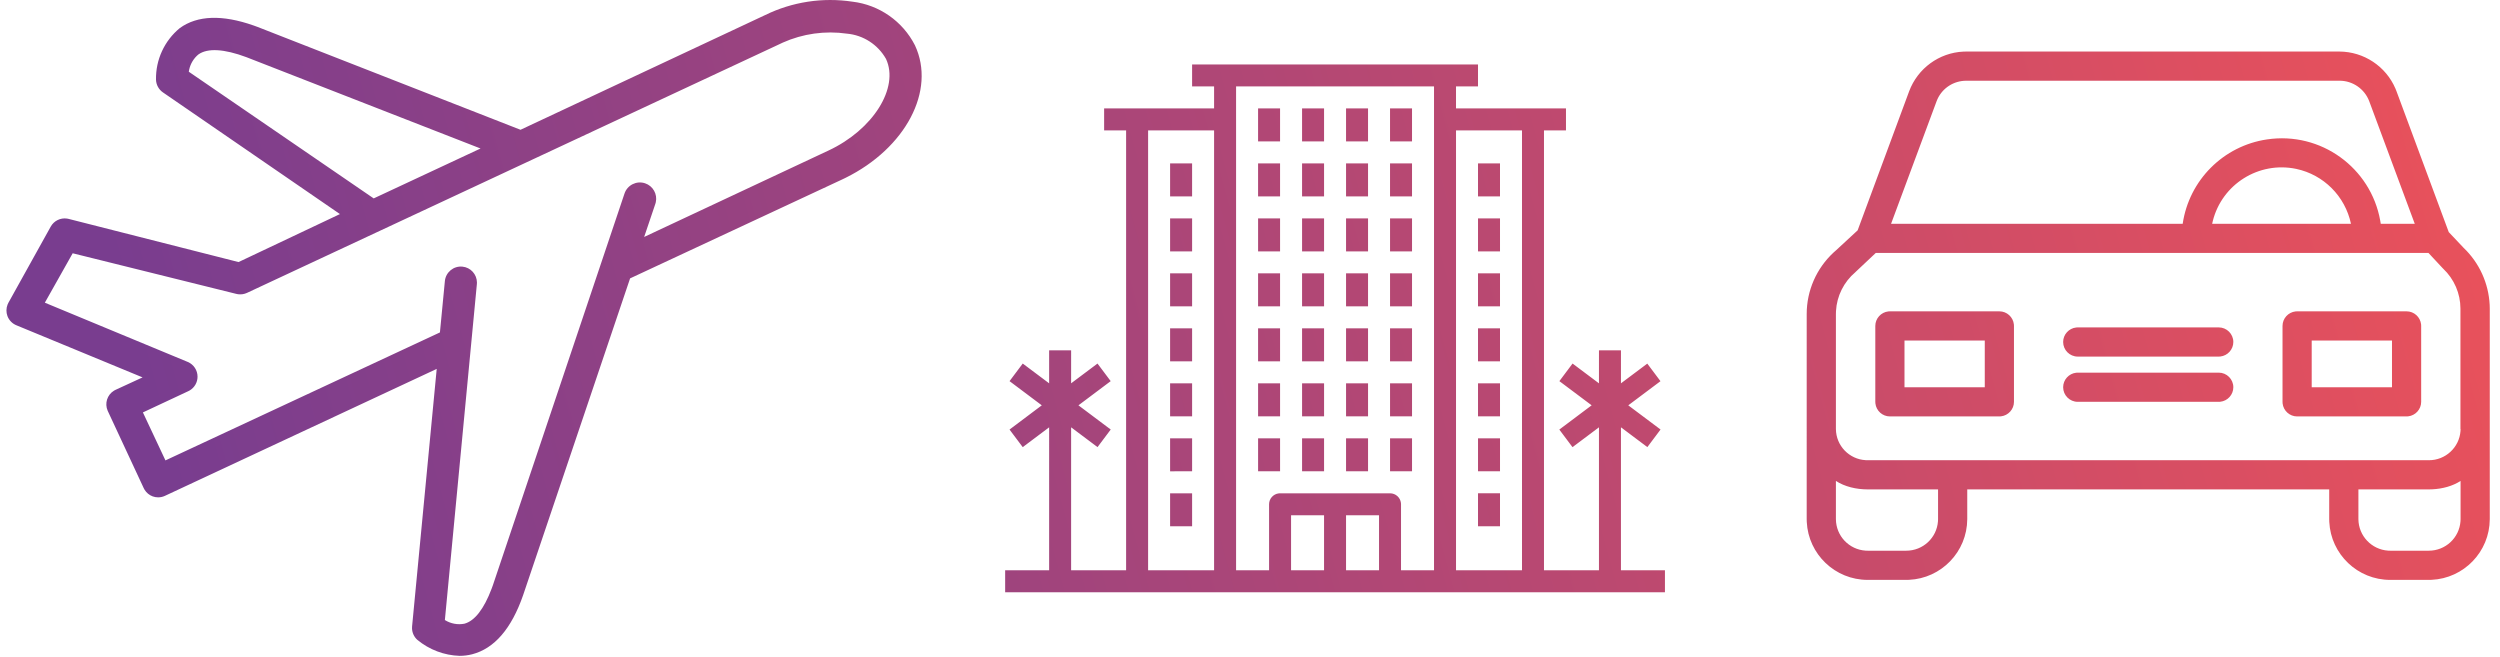 <?xml version="1.0" encoding="UTF-8"?> <svg xmlns="http://www.w3.org/2000/svg" width="194" height="51" viewBox="0 0 194 51"><defs><linearGradient id="prefix__a" x1="5.868%" x2="100%" y1="53.294%" y2="46.513%"><stop offset="0%" stop-color="#793D8F"></stop><stop offset="100%" stop-color="#E9515B"></stop></linearGradient></defs><path fill="url(#prefix__a)" d="M104.648.129c2.081.249 3.902 1.52 4.853 3.388 1.643 3.508-.727 7.983-5.389 10.284l-.271.13-16.446 7.671-8.303 24.588c-.906 2.607-2.234 4.133-3.947 4.58-.321.082-.65.124-.98.124-1.2-.04-2.353-.476-3.278-1.241-.258-.23-.406-.555-.414-.896l.005-.147 1.911-19.983-21.1 9.855c-.164.075-.341.113-.521.112-.144 0-.287-.026-.422-.075-.264-.098-.486-.283-.63-.522l-.066-.123-2.792-5.995c-.255-.577-.037-1.244.49-1.564l.118-.063 2.098-.967-9.768-4.034c-.334-.129-.596-.394-.72-.73-.105-.287-.1-.601.01-.883l.064-.138 3.29-5.92c.252-.448.751-.69 1.252-.62l.125.024 13.194 3.352 7.869-3.724-13.74-9.445c-.323-.224-.521-.588-.534-.98-.029-1.55.652-3.027 1.85-4.01 1.37-.989 3.3-1.051 5.726-.198l.306.111 20.405 7.981L97.87 1.172C99.97.144 102.335-.22 104.648.13zM99.236 3.31l-.31.146-41.27 19.276c-.214.097-.45.131-.681.1l-.138-.027-12.697-3.152-2.16 3.835 11.108 4.605c.45.198.741.644.741 1.136 0 .447-.24.856-.622 1.076l-.119.06-3.499 1.638 1.75 3.723 21.299-9.93.384-3.983c.065-.686.674-1.189 1.359-1.123.643.06 1.125.6 1.13 1.23l-.006.128-2.483 26.066c.45.283.992.385 1.514.285.8-.211 1.521-1.147 2.112-2.713l.098-.266L86.96 15.023c.219-.66.933-1.02 1.595-.8.62.205.974.846.835 1.47l-.035.125-.869 2.57 14.298-6.703c3.464-1.614 5.511-4.878 4.47-7.113-.627-1.11-1.759-1.844-3.03-1.96-1.697-.244-3.427 0-4.989.698zM153.193 5v1.707l-1.707-.001v1.707h8.534v1.707h-1.707v34.133h4.266V33.159l-2.053 1.54-1.023-1.365 2.509-1.882-2.504-1.876 1.023-1.365 2.048 1.536.001-2.56h1.707l-.001 2.56 2.044-1.531 1.023 1.364-2.499 1.873 2.504 1.878-1.023 1.365-2.049-1.537v11.094h3.414v1.707h-51.2v-1.707h3.413V33.16l-2.049 1.538-1.024-1.365 2.503-1.88-2.502-1.877 1.024-1.365 2.048 1.535v-2.56h1.707l-.001 2.559 2.047-1.534 1.024 1.365-2.502 1.877 2.504 1.878-1.024 1.365-2.049-1.536v11.093h4.267V10.12h-1.706V8.413h8.533V6.706h-1.706V5h22.186zm66.847-1c1.898.01 3.606 1.146 4.347 2.878l.081.203 4.055 10.93 1.155 1.222c1.22 1.166 1.934 2.747 2.02 4.416l.008.296v16.343c-.011 2.533-2.014 4.595-4.519 4.707l-.216.005h-2.99c-2.532 0-4.605-1.991-4.728-4.496l-.006-.216v-2.31h-28.088v2.31c-.011 2.533-2.014 4.595-4.519 4.707l-.216.005h-2.99c-2.532 0-4.605-1.991-4.728-4.496l-.006-.216V24.364c0-1.808.756-3.533 2.075-4.76l.213-.19 1.665-1.54 3.998-10.793c.665-1.778 2.328-2.989 4.21-3.076L191.08 4h28.96zm-70.26 2.707h-15.36l-.001 2.544.001.016v34.986h2.56v-5.12c0-.435.326-.794.746-.846l.107-.007h8.534c.435 0 .794.325.846.746l.007.107-.001 5.12h2.561V6.707zm-6.827 33.279v4.267h2.56v-4.266l-2.56-.001zm-10.24-29.866h-5.12v34.133h5.12V10.12zm23.894 0h-5.12v34.133h5.12V10.12zm-15.361 29.866h-2.56v4.267h2.56v-4.267zm39.72-2.665v2.967c.01 1.305 1.023 2.36 2.306 2.442l.162.005h2.99c1.305 0 2.37-1.002 2.463-2.285l.006-.162v-2.31h-5.459c-.894 0-1.79-.215-2.469-.657zm48.474 0c-.611.398-1.397.612-2.2.65l-.269.007h-5.459v2.31c.011 1.294 1.024 2.359 2.307 2.442l.162.005h2.99c1.305 0 2.37-1.002 2.463-2.285l.006-.162v-2.967zm-74.54.959v2.56h-1.707v-2.56h1.707zm-23.893 0v2.56H129.3v-2.56h1.707zm0-4.267v2.56H129.3v-2.56h1.707zm13.653 0v2.56h-1.707v-2.56h1.707zm-3.413 0v2.56h-1.707v-2.56h1.707zm6.826 0v2.56h-1.706v-2.56h1.706zm-10.24 0v2.56h-1.706v-2.56h1.706zm17.067 0v2.56h-1.707v-2.56h1.707zm72.049-14.383h-42.892l-1.54 1.45-.045.045c-.892.754-1.436 1.846-1.5 3.006l-.007.233v8.925c.011 1.305 1.034 2.349 2.309 2.42l.16.004h43.537c1.294.01 2.369-.991 2.463-2.264l.006-.16h-.011v-9.344c0-1.167-.487-2.288-1.336-3.092l-.029-.028-.028-.029-1.087-1.166zm-1.7 4.53c.582 0 1.065.444 1.127 1.01l.006.123v5.89c0 .58-.444 1.063-1.01 1.125l-.122.007h-8.495c-.581 0-1.064-.444-1.126-1.01l-.006-.123v-5.89c0-.58.444-1.063 1.01-1.125l.122-.007h8.495zm-31.599 0c.582 0 1.064.444 1.126 1.01l.007.123v5.89c0 .58-.444 1.063-1.01 1.125l-.123.007h-8.494c-.582 0-1.064-.444-1.126-1.01l-.007-.123v-5.89c0-.58.444-1.063 1.01-1.125l.123-.007h8.494zm-52.403 5.587v2.56h-1.707v-2.56h1.707zm-3.414 0v2.56h-1.706v-2.56h1.706zm6.827 0v2.56h-1.707v-2.56h1.707zm10.24 0v2.56h-1.707v-2.56h1.707zm-23.893 0v2.56H129.3v-2.56h1.707zm17.066 0v2.56h-1.706v-2.56h1.706zm62.6-.83c.623 0 1.133.51 1.133 1.133 0 .581-.444 1.064-1.01 1.126l-.123.006h-10.94c-.624 0-1.133-.51-1.133-1.132 0-.582.444-1.064 1.01-1.126l.122-.007h10.941zm-18.155-2.492h-6.23v3.625h6.23v-3.625zm31.6 0h-6.23v3.625h6.23v-3.625zM154.9 25.48v2.56h-1.707v-2.56h1.707zm-17.067 0v2.56h-1.706v-2.56h1.706zm3.414 0v2.56h-1.707v-2.56h1.707zm6.826 0v2.56h-1.706v-2.56h1.706zm-3.413 0v2.56h-1.707v-2.56h1.707zm-13.653 0v2.56H129.3v-2.56h1.707zm79.666-.074c.623 0 1.133.51 1.133 1.133 0 .581-.444 1.064-1.01 1.126l-.123.006h-10.94c-.624 0-1.133-.51-1.133-1.132 0-.582.444-1.064 1.01-1.126l.122-.007h10.941zm-72.84-4.193v2.56h-1.706v-2.56h1.706zm-6.826 0v2.56H129.3v-2.56h1.707zm13.653 0v2.56h-1.707v-2.56h1.707zm-3.413 0v2.56h-1.707v-2.56h1.707zm13.653 0v2.56h-1.707v-2.56h1.707zm-6.827 0v2.56h-1.706v-2.56h1.706zm-10.24-4.266v2.56h-1.706v-2.56h1.706zm17.067 0v2.56h-1.707v-2.56h1.707zm-23.893 0v2.56H129.3v-2.56h1.707zm17.066 0v2.56h-1.706v-2.56h1.706zm-6.826 0v2.56h-1.707v-2.56h1.707zm3.413 0v2.56h-1.707v-2.56h1.707zm65.553.202l-.05.216h10.772c-.454-2.141-2.118-3.806-4.248-4.259-2.906-.608-5.758 1.189-6.474 4.043zm9.838-10.884H191.08c-.96 0-1.828.552-2.23 1.42l-.069.166-3.534 9.514h22.63c.498-3.387 3.16-6.048 6.546-6.547 4.166-.622 8.048 2.188 8.783 6.303l.04.244h2.639L222.35 7.85c-.362-.952-1.28-1.586-2.299-1.586zM53.895 4.225c-.361.3-.611.712-.713 1.168l-.032.173 14.349 9.83 8.291-3.873L57.62 4.436c-1.725-.645-3.016-.72-3.724-.21zm90.765 8.455v2.56h-1.707v-2.56h1.707zm10.24 0v2.56h-1.707v-2.56h1.707zm-13.653 0v2.56h-1.707v-2.56h1.707zm-3.414 0v2.56h-1.706v-2.56h1.706zm10.24 0v2.56h-1.706v-2.56h1.706zm-17.066 0v2.56H129.3v-2.56h1.707zm6.826-4.267v2.56h-1.706v-2.56h1.706zm3.414 0v2.56h-1.707v-2.56h1.707zm3.413 0v2.56h-1.707v-2.56h1.707zm3.413 0v2.56h-1.706v-2.56h1.706z" transform="translate(-38.5)"></path></svg> 